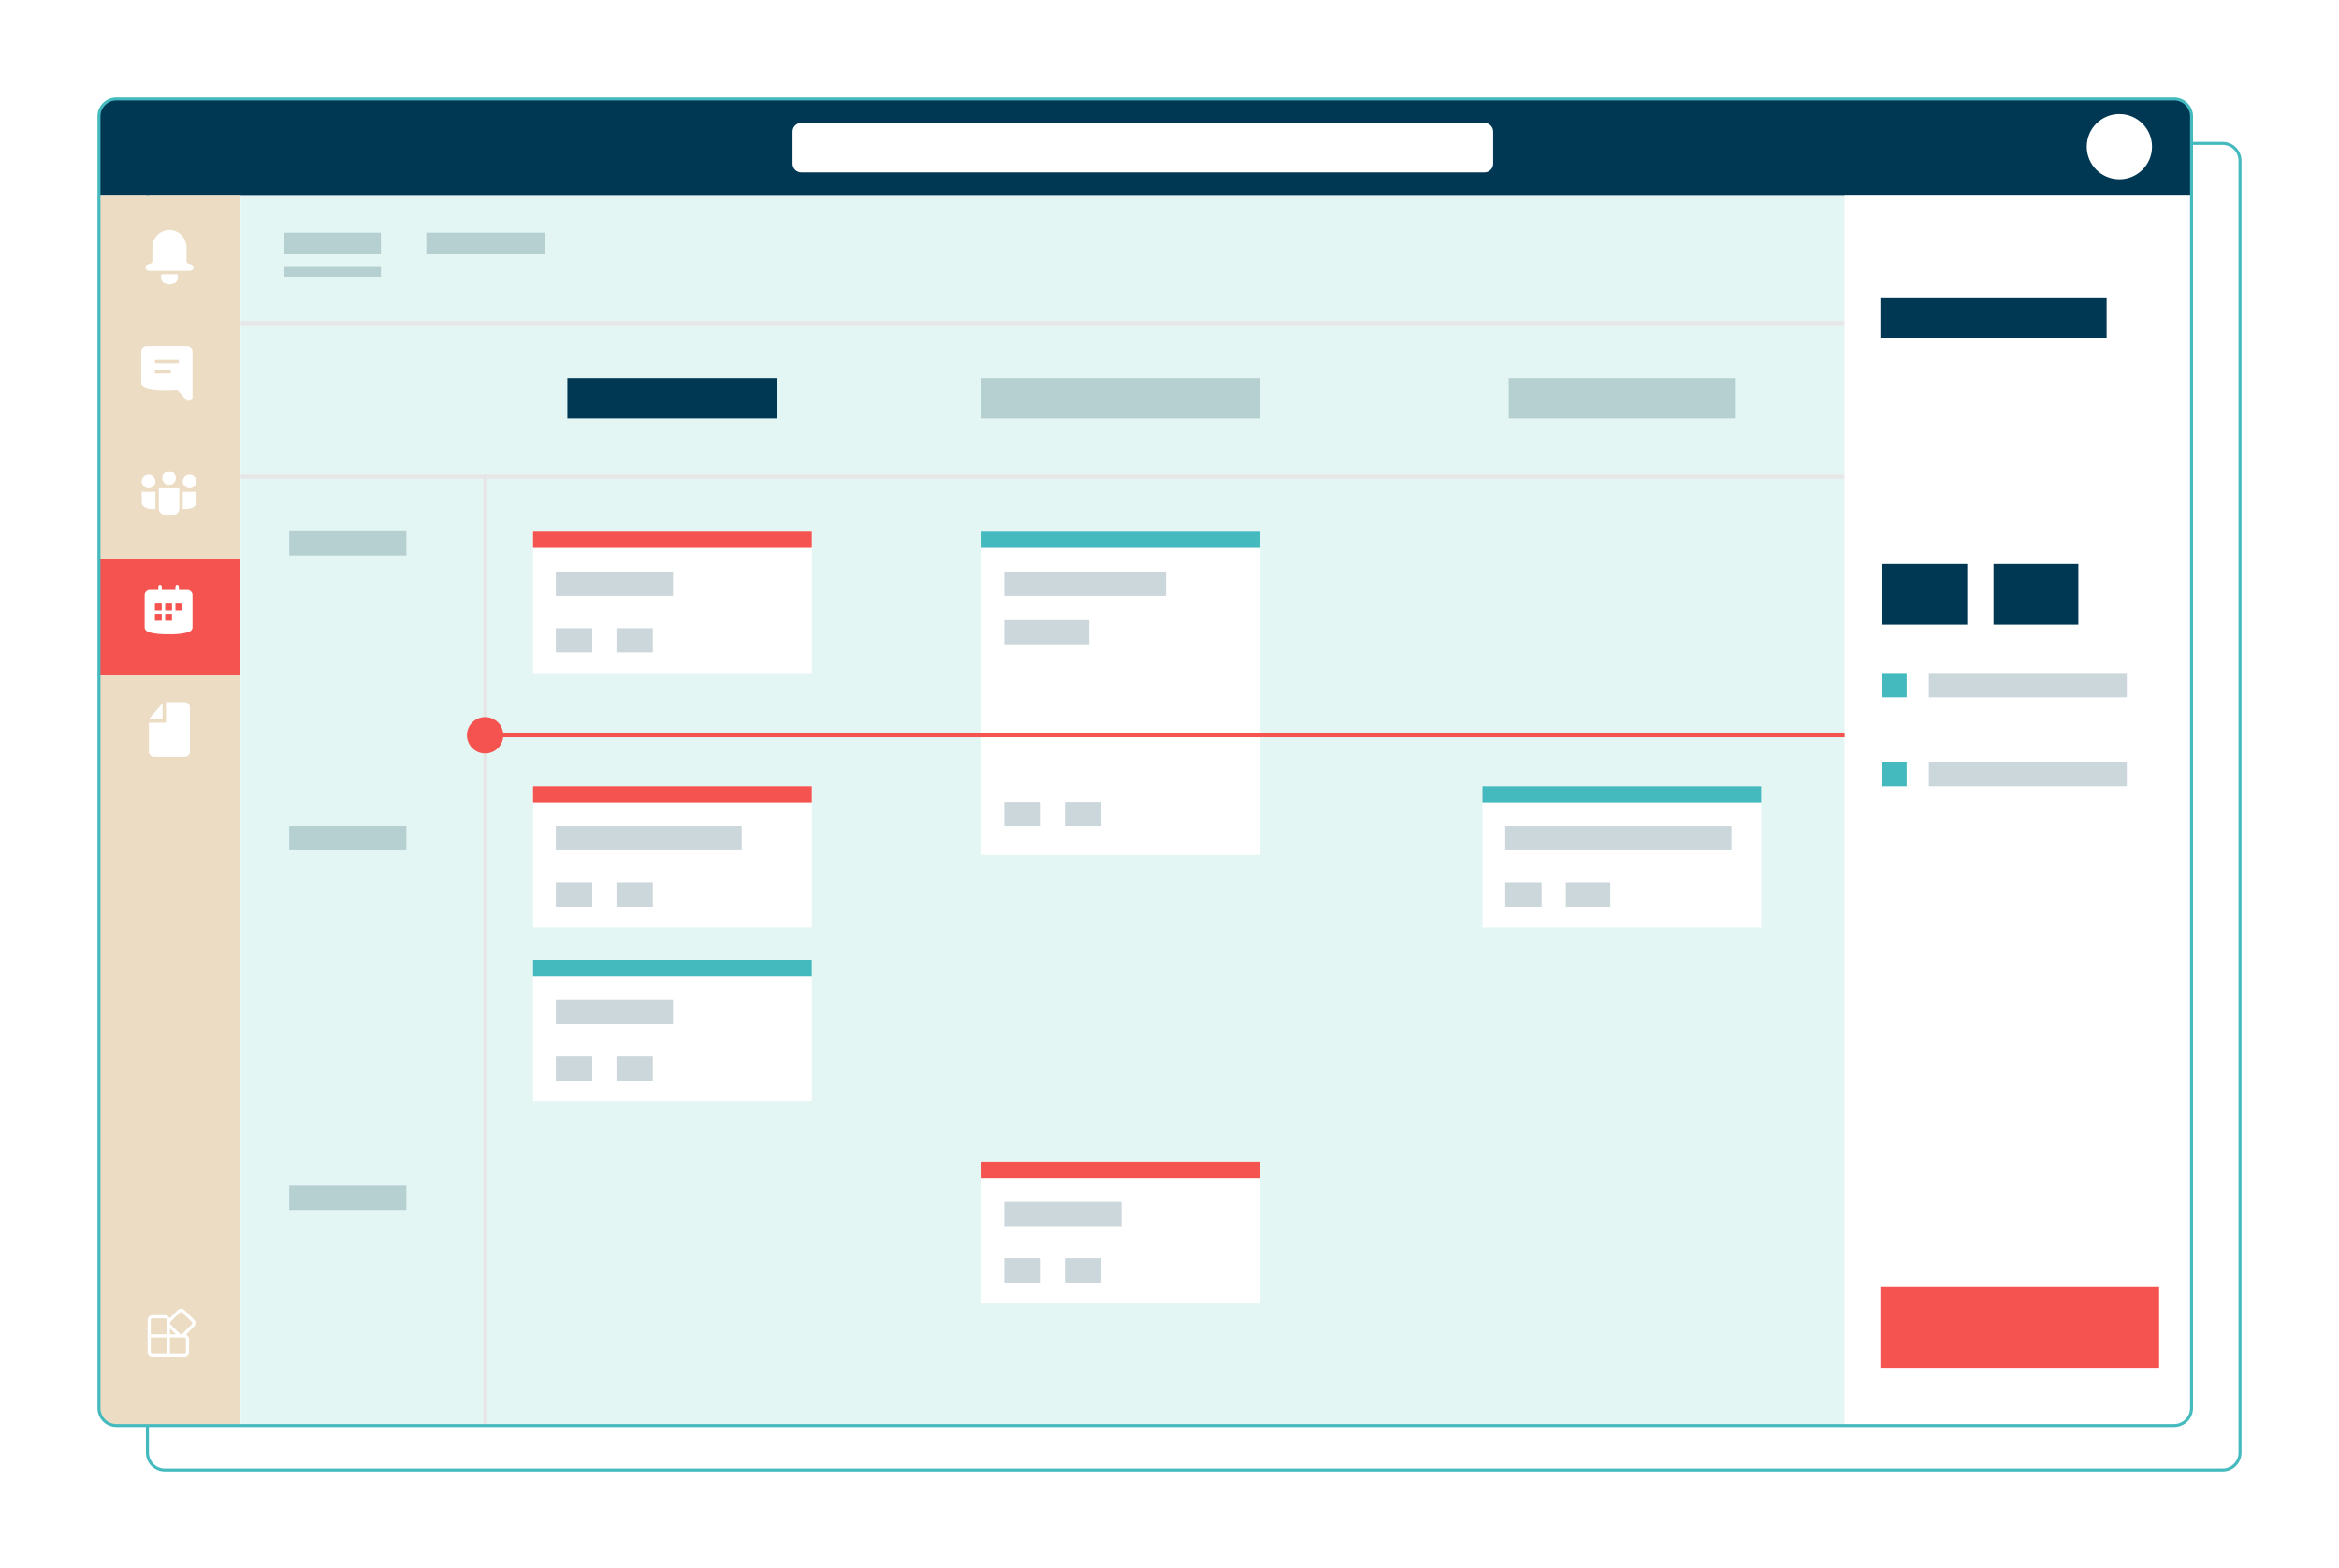 <svg width="780" height="523" viewBox="0 0 780 523" fill="none" xmlns="http://www.w3.org/2000/svg">
<g filter="url(#filter0_d)">
<path d="M722.837 471.408H80.257V61.01H730.976V465.587C730.976 468.797 727.336 471.4 722.849 471.4L722.837 471.408Z" fill="#E4F6F3"/>
<rect x="80.276" y="103.099" width="534.856" height="1.347" fill="#E6E6E6"/>
<rect x="80.276" y="154.293" width="534.856" height="1.347" fill="#E6E6E6"/>
<rect x="161.111" y="154.293" width="1.347" height="316.602" fill="#E6E6E6"/>
<path fill-rule="evenodd" clip-rule="evenodd" d="M741.188 43.82H54.983C51.774 43.82 49.167 46.423 49.167 49.636V480.403C49.167 483.613 51.774 486.215 54.983 486.215H741.188C744.397 486.215 747 483.613 747 480.403V49.636C747 46.423 744.397 43.82 741.188 43.82Z" stroke="#45BABE"/>
<path opacity="0.201" fill-rule="evenodd" clip-rule="evenodd" d="M127.032 73.593H94.852V80.836H127.032V73.593ZM127.032 84.78H94.852V88.337H127.032V84.78Z" fill="#003753"/>
<path opacity="0.201" d="M142.189 73.593H181.591V80.836H142.189V73.593Z" fill="#003753"/>
<path d="M33.155 61.027H730.96V34.812C730.96 31.603 728.357 29 725.148 29H38.939C35.726 29 33.123 31.603 33.123 34.816V61.027H33.155Z" fill="#003753"/>
<path d="M495.02 53.493H267.203C265.598 53.493 264.296 52.192 264.293 50.587V39.904C264.296 38.299 265.598 36.998 267.203 36.998H495.02C496.627 36.998 497.93 38.301 497.93 39.909V50.583C497.93 52.19 496.627 53.493 495.02 53.493Z" fill="white"/>
<circle cx="706.766" cy="44.916" r="10.884" fill="white"/>
<path d="M80.18 471.408H38.971C35.762 471.406 33.161 468.805 33.159 465.596V61.015H80.184V471.412L80.18 471.408Z" fill="#EBDCC3"/>
<path d="M33.155 182.486H80.181V220.955H33.155V182.486Z" fill="#F4534F"/>
<path fill-rule="evenodd" clip-rule="evenodd" d="M64.487 85.237C64.487 85.398 64.458 85.536 64.394 85.673C64.269 85.945 64.051 86.162 63.779 86.287C63.642 86.346 63.495 86.376 63.347 86.376H49.666C49.364 86.378 49.075 86.253 48.869 86.033C48.768 85.932 48.683 85.814 48.623 85.673C48.562 85.532 48.53 85.394 48.53 85.237C48.53 84.962 48.582 84.748 48.695 84.606C48.809 84.465 48.95 84.351 49.12 84.279C49.295 84.197 49.48 84.138 49.669 84.101C49.857 84.06 50.04 84 50.215 83.923C50.385 83.842 50.526 83.733 50.639 83.592C50.753 83.45 50.809 83.24 50.809 82.961V78.402C50.815 76.892 51.42 75.445 52.491 74.38C53.556 73.318 54.995 72.716 56.5 72.703C58.042 72.7 59.515 73.346 60.558 74.481C61.612 75.603 62.201 77.082 62.207 78.62V82.961C62.207 83.24 62.264 83.446 62.377 83.592C62.49 83.737 62.631 83.842 62.801 83.923C62.977 84 63.159 84.06 63.347 84.101C63.545 84.141 63.727 84.198 63.896 84.279C64.066 84.351 64.208 84.46 64.321 84.602C64.434 84.743 64.487 84.962 64.487 85.237ZM58.48 156.314C58.601 156.038 58.663 155.739 58.662 155.437C58.653 154.834 58.409 154.259 57.983 153.833C57.565 153.398 56.986 153.152 56.383 153.154C55.468 153.168 54.646 153.719 54.285 154.56C54.038 155.119 54.038 155.756 54.285 156.314C54.528 156.856 54.963 157.289 55.506 157.531C55.781 157.656 56.072 157.713 56.383 157.713C56.694 157.713 56.985 157.652 57.26 157.531C57.805 157.293 58.24 156.858 58.48 156.314ZM51.642 157.454C51.763 157.179 51.824 156.884 51.824 156.573C51.824 156.266 51.767 155.983 51.642 155.7C51.517 155.417 51.351 155.179 51.149 154.973C50.939 154.766 50.696 154.597 50.421 154.475C50.146 154.354 49.851 154.298 49.54 154.298C49.24 154.295 48.942 154.356 48.667 154.475C48.121 154.714 47.685 155.15 47.447 155.696C47.195 156.255 47.195 156.895 47.447 157.454C47.689 157.998 48.124 158.432 48.667 158.675C48.942 158.796 49.233 158.857 49.544 158.857C49.846 158.859 50.145 158.797 50.421 158.675C50.965 158.433 51.4 157.998 51.642 157.454ZM51.824 165.764V159.996H47.264V163.395C47.249 163.798 47.362 164.194 47.588 164.527C47.804 164.83 48.088 165.079 48.416 165.255C48.761 165.444 49.133 165.576 49.52 165.647C49.92 165.723 50.308 165.764 50.684 165.764H51.824ZM59.802 158.852V165.61C59.802 166.067 59.693 166.439 59.479 166.742C59.265 167.045 58.982 167.287 58.65 167.469C58.304 167.654 57.932 167.785 57.547 167.857C56.782 168.007 55.995 168.006 55.231 167.853C54.827 167.772 54.463 167.639 54.124 167.461C53.795 167.284 53.51 167.036 53.291 166.734C53.065 166.404 52.95 166.01 52.964 165.61V158.852H59.802ZM65.501 156.573C65.501 156.884 65.44 157.179 65.319 157.454C65.077 157.998 64.642 158.433 64.098 158.675C63.822 158.795 63.523 158.856 63.221 158.853C62.914 158.853 62.619 158.796 62.344 158.675C61.8 158.433 61.365 157.998 61.124 157.454C61.001 157.177 60.939 156.876 60.942 156.573C60.968 155.326 61.974 154.321 63.221 154.298C63.533 154.298 63.824 154.354 64.098 154.475C64.642 154.718 65.077 155.153 65.319 155.696C65.44 155.975 65.501 156.262 65.501 156.573ZM65.501 163.396V159.996L65.505 159.992H60.942V165.768H62.081C62.457 165.768 62.841 165.728 63.245 165.647C63.632 165.576 64.004 165.444 64.349 165.255C64.678 165.08 64.962 164.831 65.177 164.527C65.403 164.194 65.517 163.798 65.501 163.396ZM64.199 194.432V205.159C64.199 205.571 64.082 205.906 63.848 206.169C63.613 206.432 63.314 206.622 62.955 206.743C62.429 206.925 61.888 207.062 61.33 207.167C60.199 207.372 59.055 207.488 57.906 207.515C56.782 207.538 55.656 207.538 54.532 207.515C53.384 207.489 52.241 207.373 51.112 207.167C50.561 207.066 50.018 206.924 49.487 206.743C49.124 206.622 48.829 206.428 48.594 206.165C48.36 205.902 48.243 205.571 48.243 205.159V194.432C48.262 193.495 49.016 192.74 49.952 192.718H52.802L52.782 192.354C52.773 192.225 52.773 192.112 52.773 191.991C52.773 191.894 52.782 191.789 52.794 191.671C52.806 191.558 52.834 191.453 52.874 191.352C52.915 191.251 52.971 191.174 53.052 191.11C53.129 191.045 53.234 191.009 53.371 191.009C53.509 191.009 53.614 191.049 53.695 191.11C53.776 191.174 53.836 191.255 53.877 191.352C53.917 191.449 53.946 191.558 53.958 191.68C53.984 191.908 53.987 192.138 53.966 192.367L53.941 192.718H58.501L58.48 192.354C58.474 192.258 58.475 192.17 58.476 192.081C58.476 192.051 58.476 192.021 58.476 191.991C58.476 191.894 58.48 191.789 58.492 191.671C58.505 191.558 58.533 191.453 58.573 191.352C58.614 191.251 58.674 191.174 58.751 191.11C58.828 191.045 58.933 191.009 59.07 191.009C59.208 191.009 59.313 191.049 59.394 191.11C59.475 191.174 59.535 191.255 59.576 191.352C59.616 191.449 59.648 191.558 59.656 191.68C59.683 191.908 59.686 192.138 59.664 192.367C59.664 192.484 59.652 192.601 59.64 192.718H62.49C62.72 192.718 62.942 192.767 63.148 192.856C63.554 193.04 63.879 193.366 64.062 193.773C64.153 193.981 64.2 194.205 64.199 194.432ZM53.941 199.561H51.662V197.277H53.941V199.561ZM51.662 202.976H53.941V200.701H51.662V202.976ZM57.361 199.561H55.081V197.277H57.361V199.561ZM55.081 202.976H57.361V200.701H55.081V202.976ZM60.78 199.561H58.501V197.277H60.78V199.561ZM63.343 231.874V246.691C63.343 246.917 63.297 247.14 63.205 247.346C62.921 247.967 62.311 248.373 61.629 248.397H51.371C51.141 248.397 50.926 248.357 50.716 248.264C50.506 248.171 50.332 248.045 50.175 247.888C50.017 247.732 49.89 247.548 49.799 247.346C49.707 247.14 49.66 246.917 49.661 246.691V237.003H55.344V230.165H61.633C62.084 230.167 62.516 230.353 62.829 230.678C62.991 230.84 63.112 231.014 63.205 231.22C63.294 231.422 63.343 231.64 63.343 231.874ZM54.208 235.864V230.626H54.204C53.938 230.84 53.703 231.083 53.501 231.345C52.869 232.143 52.201 232.911 51.501 233.649C50.943 234.244 50.421 234.87 49.936 235.525C49.867 235.632 49.809 235.746 49.763 235.864H54.208ZM65.182 437.255C65.178 437.69 65.004 438.107 64.697 438.415L62.029 441.083C62.634 441.333 63.034 441.916 63.052 442.57V446.826C63.054 447.038 63.01 447.247 62.922 447.44C62.754 447.822 62.45 448.127 62.069 448.297C61.877 448.381 61.669 448.423 61.459 448.419H50.817C50.603 448.419 50.397 448.378 50.207 448.297C50.017 448.216 49.847 448.095 49.698 447.946C49.553 447.799 49.435 447.628 49.35 447.44C49.264 447.247 49.22 447.038 49.221 446.826V436.188C49.221 435.978 49.265 435.77 49.35 435.578C49.524 435.201 49.829 434.9 50.207 434.729C50.398 434.641 50.607 434.596 50.817 434.596H55.073C55.558 434.612 56.012 434.834 56.322 435.206C56.419 435.327 56.5 435.469 56.565 435.618L59.232 432.951C59.539 432.641 59.956 432.466 60.392 432.466C60.829 432.468 61.247 432.642 61.556 432.951L64.701 436.091C65.01 436.4 65.183 436.819 65.182 437.255ZM55.603 436.188V440.973L55.607 440.977H50.284V436.188C50.284 436.048 50.341 435.914 50.441 435.816C50.54 435.714 50.675 435.655 50.817 435.654H55.073C55.215 435.655 55.351 435.714 55.449 435.816C55.548 435.914 55.603 436.048 55.603 436.188ZM55.603 447.359V442.041H50.284V446.826C50.284 446.971 50.34 447.097 50.446 447.202C50.551 447.307 50.676 447.364 50.817 447.364L55.603 447.359ZM64.074 437.033C64.104 437.103 64.119 437.178 64.118 437.255H64.115C64.116 437.331 64.102 437.406 64.074 437.477C64.043 437.543 64.002 437.604 63.953 437.659L60.8 440.812C60.748 440.863 60.686 440.904 60.618 440.933C60.477 440.998 60.315 440.998 60.174 440.933C60.105 440.904 60.042 440.863 59.988 440.812L56.835 437.663C56.786 437.607 56.745 437.545 56.714 437.477C56.651 437.336 56.651 437.174 56.714 437.033C56.745 436.966 56.786 436.905 56.835 436.851L59.988 433.698C60.043 433.648 60.106 433.607 60.174 433.577C60.387 433.482 60.638 433.53 60.8 433.698L63.953 436.847C64.003 436.902 64.044 436.965 64.074 437.033ZM58.646 440.974L56.67 439.001V440.978H58.65L58.646 440.974ZM61.989 442.574V446.826H61.993C61.992 446.967 61.934 447.101 61.831 447.198C61.735 447.301 61.6 447.36 61.459 447.36H56.67V442.037H61.459C61.6 442.039 61.734 442.097 61.831 442.198C61.932 442.297 61.989 442.433 61.989 442.574ZM59.131 89.19C59.281 88.85 59.357 88.482 59.357 88.086C59.357 87.933 59.301 87.799 59.192 87.69C59.075 87.573 58.945 87.52 58.788 87.52H54.233C54.081 87.516 53.934 87.577 53.828 87.686C53.715 87.799 53.659 87.933 53.659 88.086C53.657 88.466 53.735 88.842 53.889 89.19C54.187 89.868 54.727 90.41 55.405 90.709C55.748 90.859 56.116 90.936 56.508 90.936C56.9 90.936 57.268 90.859 57.611 90.709C58.292 90.413 58.835 89.87 59.131 89.19Z" fill="white"/>
<path fill-rule="evenodd" clip-rule="evenodd" d="M64.2 113.246V128.463C64.201 128.789 64.069 129.101 63.836 129.328C63.602 129.557 63.29 129.687 62.963 129.692C62.777 129.692 62.603 129.651 62.437 129.571C62.272 129.49 62.134 129.373 62.009 129.239L59.212 126.147L59.099 126.095C58.521 126.107 57.947 126.135 57.373 126.176C56.799 126.216 56.225 126.236 55.651 126.236C55.077 126.236 54.487 126.232 53.881 126.216C53.276 126.2 52.673 126.166 52.07 126.115C51.469 126.06 50.87 125.979 50.276 125.872C49.697 125.77 49.127 125.624 48.57 125.436C48.164 125.308 47.799 125.075 47.511 124.761C47.228 124.438 47.081 124.018 47.099 123.589V113.242C47.097 112.768 47.292 112.314 47.636 111.989C47.798 111.827 47.992 111.694 48.21 111.601C48.429 111.508 48.655 111.456 48.898 111.456H62.401C62.643 111.456 62.874 111.504 63.092 111.601C63.76 111.875 64.197 112.524 64.2 113.246ZM51.662 117.154H59.641V116.019H51.662V117.15V117.154ZM56.977 120.578H51.662V120.574V119.434H56.977V120.578Z" fill="white"/>
<rect x="177.757" y="173.302" width="92.96" height="47.154" fill="white"/>
<rect x="177.757" y="173.302" width="92.96" height="5.389" fill="#F4534F"/>
<rect opacity="0.201" x="185.361" y="186.627" width="39.07" height="8.083" fill="#003753"/>
<rect opacity="0.201" x="185.361" y="205.489" width="12.125" height="8.083" fill="#003753"/>
<rect opacity="0.201" x="205.57" y="205.489" width="12.125" height="8.083" fill="#003753"/>
<rect x="327.301" y="173.302" width="92.96" height="107.779" fill="white"/>
<rect x="327.301" y="173.302" width="92.96" height="5.389" fill="#45BABE"/>
<rect opacity="0.201" x="334.905" y="186.627" width="53.89" height="8.083" fill="#003753"/>
<rect opacity="0.201" x="334.905" y="202.794" width="28.292" height="8.083" fill="#003753"/>
<rect opacity="0.201" x="334.905" y="263.42" width="12.125" height="8.083" fill="#003753"/>
<rect opacity="0.201" x="355.114" y="263.42" width="12.125" height="8.083" fill="#003753"/>
<rect x="494.359" y="258.178" width="92.96" height="47.154" fill="white"/>
<rect x="494.359" y="258.178" width="92.96" height="5.389" fill="#45BABE"/>
<rect opacity="0.201" x="501.963" y="271.504" width="75.446" height="8.083" fill="#003753"/>
<rect opacity="0.201" x="501.963" y="290.365" width="12.125" height="8.083" fill="#003753"/>
<rect opacity="0.201" x="522.172" y="290.365" width="14.82" height="8.083" fill="#003753"/>
<rect x="177.757" y="258.178" width="92.96" height="47.154" fill="white"/>
<rect x="177.757" y="258.178" width="92.96" height="5.389" fill="#F4534F"/>
<rect opacity="0.201" x="185.361" y="271.504" width="61.973" height="8.083" fill="#003753"/>
<rect opacity="0.201" x="185.361" y="290.365" width="12.125" height="8.083" fill="#003753"/>
<rect opacity="0.201" x="205.57" y="290.365" width="12.125" height="8.083" fill="#003753"/>
<rect x="177.757" y="316.109" width="92.96" height="47.154" fill="white"/>
<rect x="177.757" y="316.109" width="92.96" height="5.389" fill="#45BABE"/>
<rect opacity="0.201" x="185.361" y="329.436" width="39.07" height="8.083" fill="#003753"/>
<rect opacity="0.201" x="185.361" y="348.297" width="12.125" height="8.083" fill="#003753"/>
<rect opacity="0.201" x="205.57" y="348.297" width="12.125" height="8.083" fill="#003753"/>
<rect x="327.301" y="383.472" width="92.96" height="47.154" fill="white"/>
<rect x="327.301" y="383.472" width="92.96" height="5.389" fill="#F4534F"/>
<rect opacity="0.201" x="334.905" y="396.797" width="39.07" height="8.083" fill="#003753"/>
<rect opacity="0.201" x="334.905" y="415.659" width="12.125" height="8.083" fill="#003753"/>
<rect opacity="0.201" x="355.114" y="415.659" width="12.125" height="8.083" fill="#003753"/>
<path d="M729.527 471.408H615.113V61.01H730.976V465.587C730.976 468.797 730.328 471.4 729.529 471.4L729.527 471.408Z" fill="white"/>
<rect x="189.209" y="122.106" width="70.057" height="13.472" fill="#003753"/>
<rect opacity="0.201" x="327.301" y="122.106" width="92.96" height="13.472" fill="#003753"/>
<rect opacity="0.201" x="503.117" y="122.106" width="75.446" height="13.472" fill="#003753"/>
<rect x="627.063" y="95.162" width="75.446" height="13.472" fill="#003753"/>
<rect x="627.063" y="425.236" width="92.96" height="26.945" fill="#F4534F"/>
<rect x="627.737" y="184.08" width="28.292" height="20.209" fill="#003753"/>
<rect opacity="0.201" x="643.23" y="220.455" width="66.015" height="8.083" fill="#003753"/>
<rect opacity="0.201" x="643.23" y="250.095" width="66.015" height="8.083" fill="#003753"/>
<rect x="627.737" y="220.455" width="8.083" height="8.083" fill="#45BABE"/>
<rect x="627.737" y="250.095" width="8.083" height="8.083" fill="#45BABE"/>
<rect x="664.786" y="184.08" width="28.292" height="20.209" fill="#003753"/>
<path fill-rule="evenodd" clip-rule="evenodd" d="M725.021 29H38.816C35.607 29 33 31.603 33 34.816V465.584C33 468.793 35.607 471.396 38.816 471.396H725.021C728.23 471.396 730.833 468.793 730.833 465.584V34.816C730.833 31.603 728.23 29 725.021 29Z" stroke="#45BABE"/>
<path d="M663.721 93.655C663.723 93.751 663.712 93.846 663.689 93.938C663.642 94.127 663.575 94.31 663.487 94.484C663.45 94.563 663.401 94.635 663.342 94.698C663.285 94.755 663.216 94.799 663.131 94.832C663.046 94.864 662.954 94.88 662.832 94.88C662.792 94.88 662.751 94.88 662.711 94.872C661.329 94.478 660.11 93.653 659.231 92.516C658.292 91.272 657.842 89.728 657.966 88.175C657.978 88.033 658.019 87.908 658.083 87.803C658.148 87.698 658.233 87.617 658.354 87.552C658.505 87.489 658.668 87.46 658.831 87.468C658.96 87.468 659.073 87.468 659.166 87.48C659.259 87.492 659.348 87.508 659.429 87.536C659.51 87.565 659.583 87.617 659.651 87.682C659.72 87.746 659.797 87.835 659.87 87.945C660.007 88.146 660.113 88.367 660.185 88.599C660.259 88.83 660.303 89.069 660.314 89.311C660.319 89.57 660.241 89.825 660.092 90.038C660.021 90.138 659.943 90.233 659.858 90.321C659.766 90.418 659.673 90.514 659.579 90.608L660.892 92.499L661.135 92.386L661.377 92.277L661.632 92.196C661.846 92.152 662.068 92.16 662.279 92.221C662.52 92.303 662.746 92.426 662.945 92.584L663.228 92.839L663.398 93.009C663.514 93.129 663.609 93.268 663.677 93.421C663.708 93.495 663.723 93.575 663.721 93.655Z" fill="white"/>
<rect opacity="0.201" x="96.443" y="173.155" width="39.07" height="8.083" fill="#003753"/>
<rect opacity="0.201" x="96.443" y="271.504" width="39.07" height="8.083" fill="#003753"/>
<rect opacity="0.201" x="96.443" y="391.409" width="39.07" height="8.083" fill="#003753"/>
<rect x="161.111" y="240.517" width="454.021" height="1.347" fill="#F4534F"/>
<circle cx="161.784" cy="241.191" r="6.063" fill="#F4534F"/>
</g>
<defs>
<filter id="filter0_d" x="0.5" y="0.5" width="779" height="522.215" filterUnits="userSpaceOnUse" color-interpolation-filters="sRGB">
<feFlood flood-opacity="0" result="BackgroundImageFix"/>
<feColorMatrix in="SourceAlpha" type="matrix" values="0 0 0 0 0 0 0 0 0 0 0 0 0 0 0 0 0 0 127 0" result="hardAlpha"/>
<feOffset dy="4"/>
<feGaussianBlur stdDeviation="16"/>
<feColorMatrix type="matrix" values="0 0 0 0 0 0 0 0 0 0 0 0 0 0 0 0 0 0 0.16 0"/>
<feBlend mode="normal" in2="BackgroundImageFix" result="effect1_dropShadow"/>
<feBlend mode="normal" in="SourceGraphic" in2="effect1_dropShadow" result="shape"/>
</filter>
</defs>
</svg>
